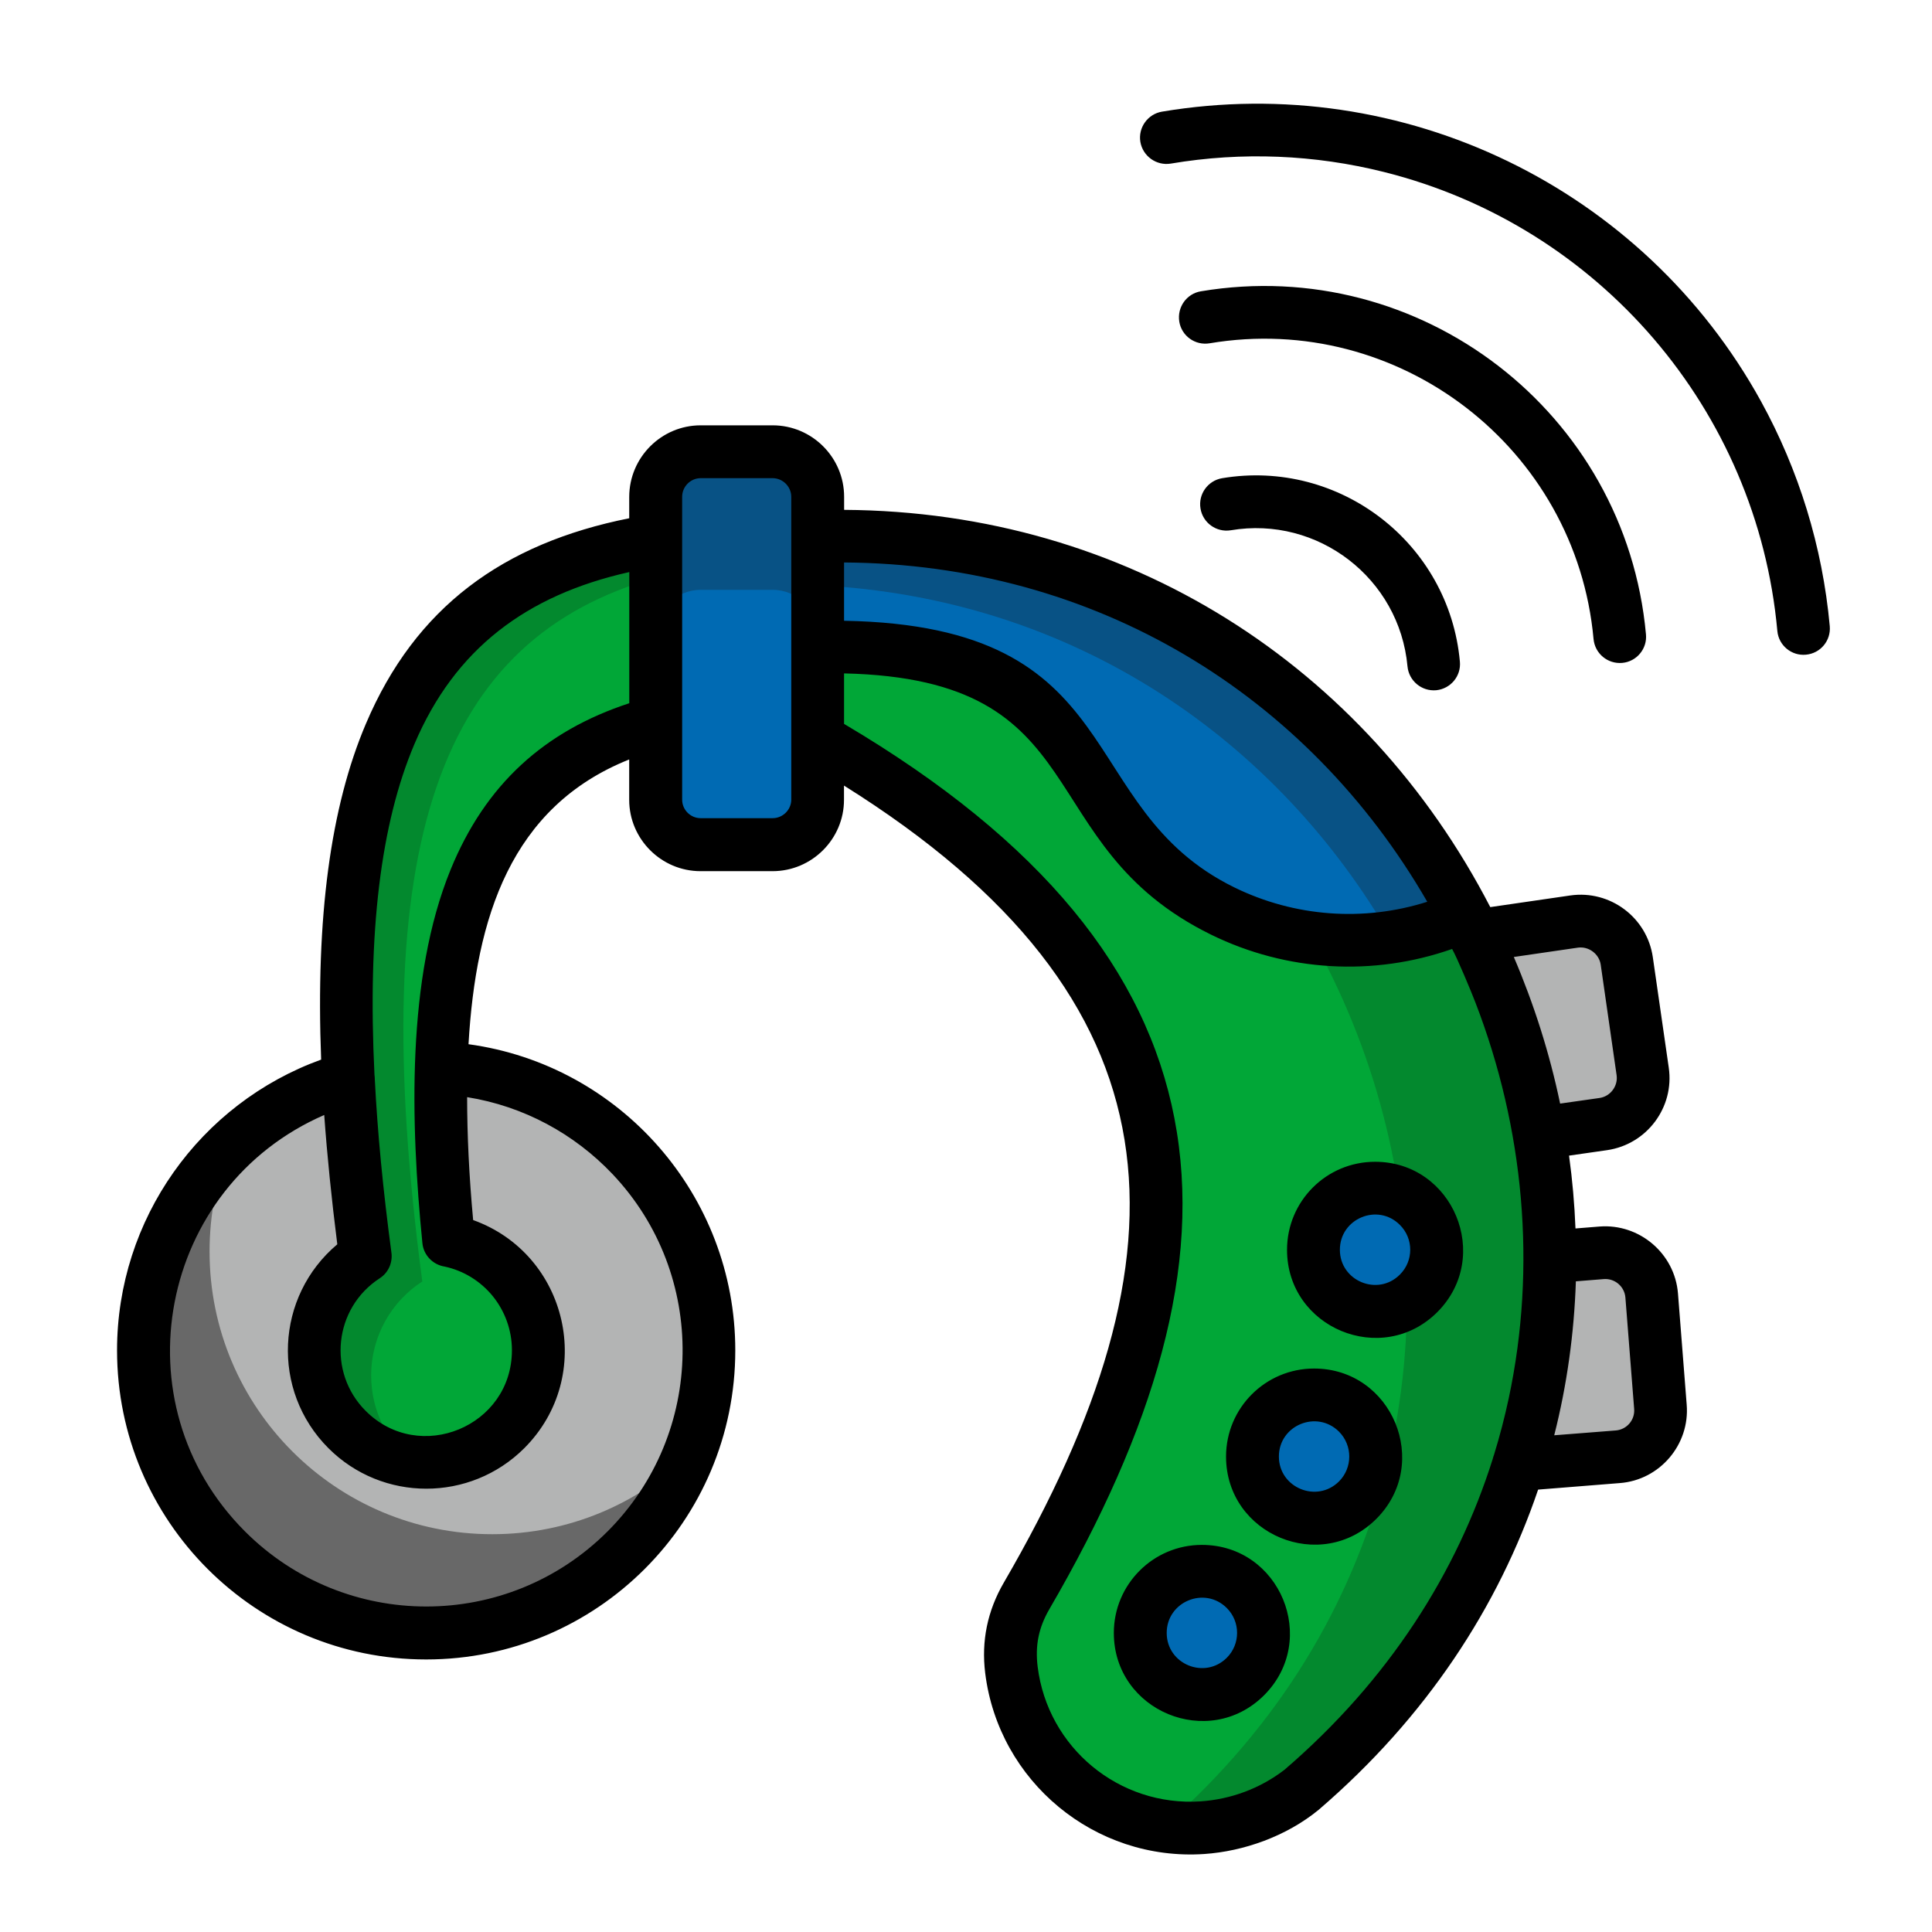 <svg width="60" height="60" viewBox="0 0 60 60" fill="none" xmlns="http://www.w3.org/2000/svg">
<g id="fi_17859566">
<g id="Group">
<path id="Vector" fill-rule="evenodd" clip-rule="evenodd" d="M13.239 33.153C18.089 33.153 22.018 37.086 22.018 41.933C22.018 46.783 18.089 50.713 13.239 50.713C8.392 50.713 4.459 46.783 4.459 41.933C4.459 37.086 8.393 33.153 13.239 33.153Z" fill="#686868"/>
<path id="Vector_2" fill-rule="evenodd" clip-rule="evenodd" d="M13.238 33.153C18.088 33.153 22.018 37.086 22.018 41.933C22.018 43.076 21.802 44.165 21.404 45.165C19.823 46.7 17.666 47.646 15.287 47.646C10.437 47.646 6.508 43.717 6.508 38.866C6.508 37.727 6.723 36.637 7.122 35.638C8.704 34.1 10.86 33.153 13.238 33.153Z" fill="#B3B4B4"/>
<path id="Vector_3" fill-rule="evenodd" clip-rule="evenodd" d="M13.933 38.525C15.524 38.844 16.72 40.249 16.72 41.933C16.72 43.856 15.162 45.415 13.238 45.415C11.318 45.415 9.76 43.857 9.76 41.933C9.76 40.711 10.391 39.634 11.348 39.013C9.368 24.14 12.374 18.046 20.363 16.776V22.447C14.969 23.915 12.939 28.612 13.933 38.525Z" fill="#03892E"/>
<path id="Vector_4" fill-rule="evenodd" clip-rule="evenodd" d="M13.933 38.525C15.525 38.844 16.72 40.249 16.72 41.933C16.72 43.856 15.162 45.415 13.238 45.415C13.079 45.415 12.923 45.405 12.77 45.384C12.009 44.743 11.527 43.787 11.527 42.717C11.527 41.491 12.159 40.415 13.115 39.797C11.292 26.078 13.707 19.826 20.363 17.942V22.447C14.969 23.915 12.94 28.612 13.933 38.525Z" fill="#01A737"/>
<path id="Vector_5" fill-rule="evenodd" clip-rule="evenodd" d="M25.393 16.657V22.948C37.833 30.113 38.185 38.717 31.88 49.566C31.462 50.287 31.308 51.028 31.411 51.859C31.621 53.559 32.61 55.107 34.138 56.005C36.121 57.164 38.609 56.998 40.419 55.583C56.16 42.069 46.128 16.089 25.393 16.657Z" fill="#03892E"/>
<path id="Vector_6" fill-rule="evenodd" clip-rule="evenodd" d="M25.393 18.242V22.95C37.833 30.114 38.185 38.718 31.88 49.568C31.462 50.288 31.308 51.029 31.411 51.86C31.621 53.56 32.61 55.108 34.138 56.006C34.772 56.375 35.46 56.611 36.161 56.714C50.496 44.169 42.972 21.152 25.393 18.242Z" fill="#01A737"/>
<path id="Vector_7" fill-rule="evenodd" clip-rule="evenodd" d="M25.393 16.657V20.095C34.833 19.928 32.414 25.566 37.976 28.293C40.337 29.452 43.088 29.503 45.494 28.436C41.866 21.511 34.71 16.401 25.393 16.657Z" fill="#085285"/>
<path id="Vector_8" fill-rule="evenodd" clip-rule="evenodd" d="M25.393 18.176V20.095C34.833 19.929 32.414 25.567 37.976 28.294C39.611 29.098 41.434 29.367 43.198 29.105C39.707 23.055 33.448 18.571 25.393 18.176Z" fill="#006AB3"/>
<path id="Vector_9" fill-rule="evenodd" clip-rule="evenodd" d="M42.705 36.9C43.761 36.9 44.618 37.757 44.618 38.814C44.618 39.87 43.762 40.728 42.705 40.728C41.645 40.728 40.791 39.871 40.791 38.814C40.791 37.757 41.644 36.9 42.705 36.9ZM37.326 48.798C38.382 48.798 39.239 49.652 39.239 50.712C39.239 51.768 38.383 52.626 37.326 52.626C36.269 52.626 35.412 51.769 35.412 50.712C35.413 49.653 36.27 48.798 37.326 48.798ZM40.811 43.321C41.867 43.321 42.725 44.178 42.725 45.235C42.725 46.292 41.868 47.148 40.811 47.148C39.754 47.148 38.897 46.292 38.897 45.235C38.897 44.178 39.754 43.321 40.811 43.321Z" fill="#006AB3"/>
<path id="Vector_10" fill-rule="evenodd" clip-rule="evenodd" d="M48.13 39.036L49.745 38.906C50.532 38.843 51.233 39.44 51.296 40.231L51.568 43.689C51.631 44.477 51.036 45.178 50.246 45.241L47.16 45.487C47.817 43.374 48.132 41.199 48.13 39.036ZM45.81 29.068L48.887 28.619C49.671 28.507 50.404 29.057 50.522 29.841L51.016 33.273C51.129 34.057 50.581 34.794 49.797 34.907L47.791 35.197C47.422 33.073 46.75 31.004 45.81 29.068Z" fill="#B3B4B4"/>
<path id="Vector_11" fill-rule="evenodd" clip-rule="evenodd" d="M21.759 14.029H23.995C24.766 14.029 25.393 14.661 25.393 15.427V24.835C25.393 25.603 24.765 26.231 23.995 26.231H21.759C20.991 26.231 20.363 25.603 20.363 24.835V15.427C20.364 14.661 20.991 14.029 21.759 14.029Z" fill="#085285"/>
<path id="Vector_12" fill-rule="evenodd" clip-rule="evenodd" d="M25.393 19.716V24.835C25.393 25.603 24.765 26.231 23.995 26.231H21.759C20.991 26.231 20.363 25.603 20.363 24.835V19.716C20.363 18.945 20.991 18.318 21.759 18.318H23.995C24.766 18.318 25.393 18.945 25.393 19.716Z" fill="#006AB3"/>
</g>
<path id="Vector_13" d="M38.223 16.468C37.777 16.541 37.355 16.238 37.283 15.794C37.207 15.349 37.509 14.927 37.954 14.851C41.599 14.242 45.003 16.864 45.338 20.545C45.382 20.997 45.049 21.392 44.601 21.436C44.149 21.475 43.754 21.144 43.711 20.695C43.461 17.96 40.926 16.012 38.223 16.468ZM36.358 5.081C35.913 5.153 35.491 4.851 35.415 4.407C35.342 3.962 35.645 3.54 36.089 3.467C43.57 2.213 51.035 5.825 54.692 12.468C55.862 14.598 56.599 16.97 56.825 19.445C56.865 19.897 56.535 20.292 56.084 20.332C55.636 20.375 55.237 20.042 55.197 19.595C54.573 12.734 49.657 7.011 42.979 5.341C40.837 4.804 38.585 4.705 36.358 5.081ZM37.568 10.661C37.119 10.737 36.697 10.435 36.624 9.99C36.552 9.541 36.85 9.119 37.298 9.046C44.115 7.907 50.489 12.807 51.117 19.7C51.16 20.149 50.827 20.547 50.38 20.587C49.928 20.627 49.532 20.298 49.489 19.846C48.949 13.91 43.444 9.675 37.568 10.661ZM21.759 13.209H23.995C25.217 13.209 26.215 14.205 26.215 15.428V15.834C35.034 15.887 42.416 20.697 46.282 28.171L48.77 27.809C50.002 27.634 51.151 28.49 51.33 29.727L51.825 33.158C52.004 34.391 51.144 35.539 49.911 35.719L48.728 35.889C48.832 36.641 48.898 37.394 48.928 38.151L49.675 38.091C50.91 37.995 52.011 38.925 52.111 40.168L52.382 43.626C52.482 44.861 51.549 45.962 50.309 46.058L47.768 46.261C46.535 49.891 44.309 53.322 40.951 56.206C39.951 57.026 38.626 57.495 37.397 57.578C34.002 57.805 31.012 55.326 30.596 51.958C30.473 50.964 30.666 50.028 31.17 49.157C37.167 38.84 36.837 31.047 26.211 24.397V24.839C26.211 26.057 25.215 27.055 23.991 27.055H21.756C20.537 27.055 19.54 26.058 19.54 24.839V23.586C15.862 25.054 14.779 28.502 14.55 32.429C19.263 33.073 22.835 37.122 22.835 41.936C22.835 47.238 18.536 51.536 13.235 51.536C7.933 51.536 3.635 47.238 3.635 41.936C3.635 37.861 6.206 34.27 9.973 32.907C9.804 28.479 10.265 25.061 11.362 22.48C12.9 18.855 15.628 16.876 19.541 16.095V15.431C19.543 14.205 20.54 13.209 21.759 13.209ZM26.213 17.468V19.278C35.205 19.437 33.269 25.078 38.335 27.56C40.206 28.476 42.351 28.633 44.325 28.005C40.607 21.57 34.033 17.518 26.213 17.468ZM26.213 20.913V22.481C32.389 26.131 35.591 30.181 36.471 34.722C37.367 39.339 35.839 44.386 32.587 49.977C32.255 50.551 32.145 51.099 32.225 51.76C32.537 54.275 34.753 56.111 37.288 55.943C38.215 55.879 39.125 55.551 39.889 54.963C43.138 52.173 45.247 48.83 46.357 45.312C46.366 45.266 46.384 45.22 46.4 45.173C46.579 44.595 46.729 44.011 46.855 43.426C47.729 39.327 47.327 35.039 45.821 31.135C45.689 30.789 45.26 29.763 45.097 29.471C42.649 30.331 39.955 30.175 37.616 29.029C31.911 26.231 34.167 21.092 26.213 20.913ZM19.543 21.839V17.766C16.351 18.48 14.128 20.148 12.869 23.111C11.823 25.579 11.411 28.941 11.63 33.383C11.637 33.43 11.64 33.475 11.64 33.522C11.723 35.159 11.895 36.948 12.154 38.887C12.201 39.196 12.071 39.519 11.792 39.698C10.367 40.625 10.161 42.621 11.357 43.817C13.028 45.488 15.898 44.299 15.898 41.934C15.898 41.293 15.672 40.708 15.301 40.25C14.926 39.792 14.404 39.462 13.806 39.334C13.447 39.277 13.154 38.984 13.118 38.606C12.746 34.849 12.625 30.364 13.992 27.012C15.076 24.354 16.912 22.702 19.543 21.839ZM23.995 14.85H21.759C21.444 14.85 21.185 15.112 21.185 15.427V24.835C21.185 25.15 21.444 25.409 21.759 25.409H23.995C24.31 25.409 24.573 25.15 24.573 24.835V15.427C24.573 15.112 24.31 14.85 23.995 14.85ZM48.268 44.574L50.182 44.424C50.524 44.395 50.779 44.095 50.75 43.753L50.478 40.294C50.449 39.952 50.149 39.697 49.807 39.723L48.94 39.793C48.886 41.405 48.666 43.003 48.268 44.574ZM48.451 34.273L49.68 34.098C50.015 34.047 50.254 33.726 50.205 33.39L49.711 29.955C49.66 29.623 49.339 29.383 49.003 29.43L47.013 29.72C47.64 31.187 48.125 32.711 48.451 34.273ZM42.704 36.08C45.129 36.08 46.354 39.026 44.638 40.748C42.917 42.466 39.97 41.24 39.97 38.814C39.97 37.303 41.192 36.08 42.704 36.08ZM43.474 38.04C42.789 37.352 41.611 37.841 41.611 38.813C41.611 39.783 42.789 40.271 43.474 39.584C43.903 39.159 43.903 38.465 43.474 38.04ZM37.325 47.978C39.753 47.978 40.975 50.925 39.259 52.646C37.541 54.363 34.591 53.138 34.591 50.712C34.591 49.201 35.817 47.978 37.325 47.978ZM38.1 49.939C37.412 49.251 36.233 49.74 36.233 50.712C36.233 51.683 37.412 52.17 38.1 51.483C38.525 51.058 38.525 50.364 38.1 49.939ZM40.81 42.501C43.238 42.501 44.461 45.451 42.744 47.169C41.026 48.887 38.076 47.663 38.076 45.235C38.076 43.723 39.302 42.501 40.81 42.501ZM41.584 44.461C40.896 43.776 39.717 44.261 39.717 45.234C39.717 46.204 40.896 46.692 41.584 46.007C42.009 45.581 42.009 44.889 41.584 44.461ZM14.507 34.073C14.507 35.239 14.567 36.508 14.694 37.89C17.643 38.949 18.518 42.737 16.282 44.975C14.601 46.652 11.877 46.652 10.2 44.975C8.409 43.184 8.552 40.262 10.475 38.643C10.296 37.228 10.16 35.889 10.069 34.627C4.947 36.853 3.625 43.577 7.611 47.562C10.72 50.668 15.759 50.668 18.866 47.562C21.918 44.51 21.982 39.583 19.018 36.458C17.839 35.217 16.271 34.355 14.507 34.073Z" fill="black"/>
</g>
</svg>
